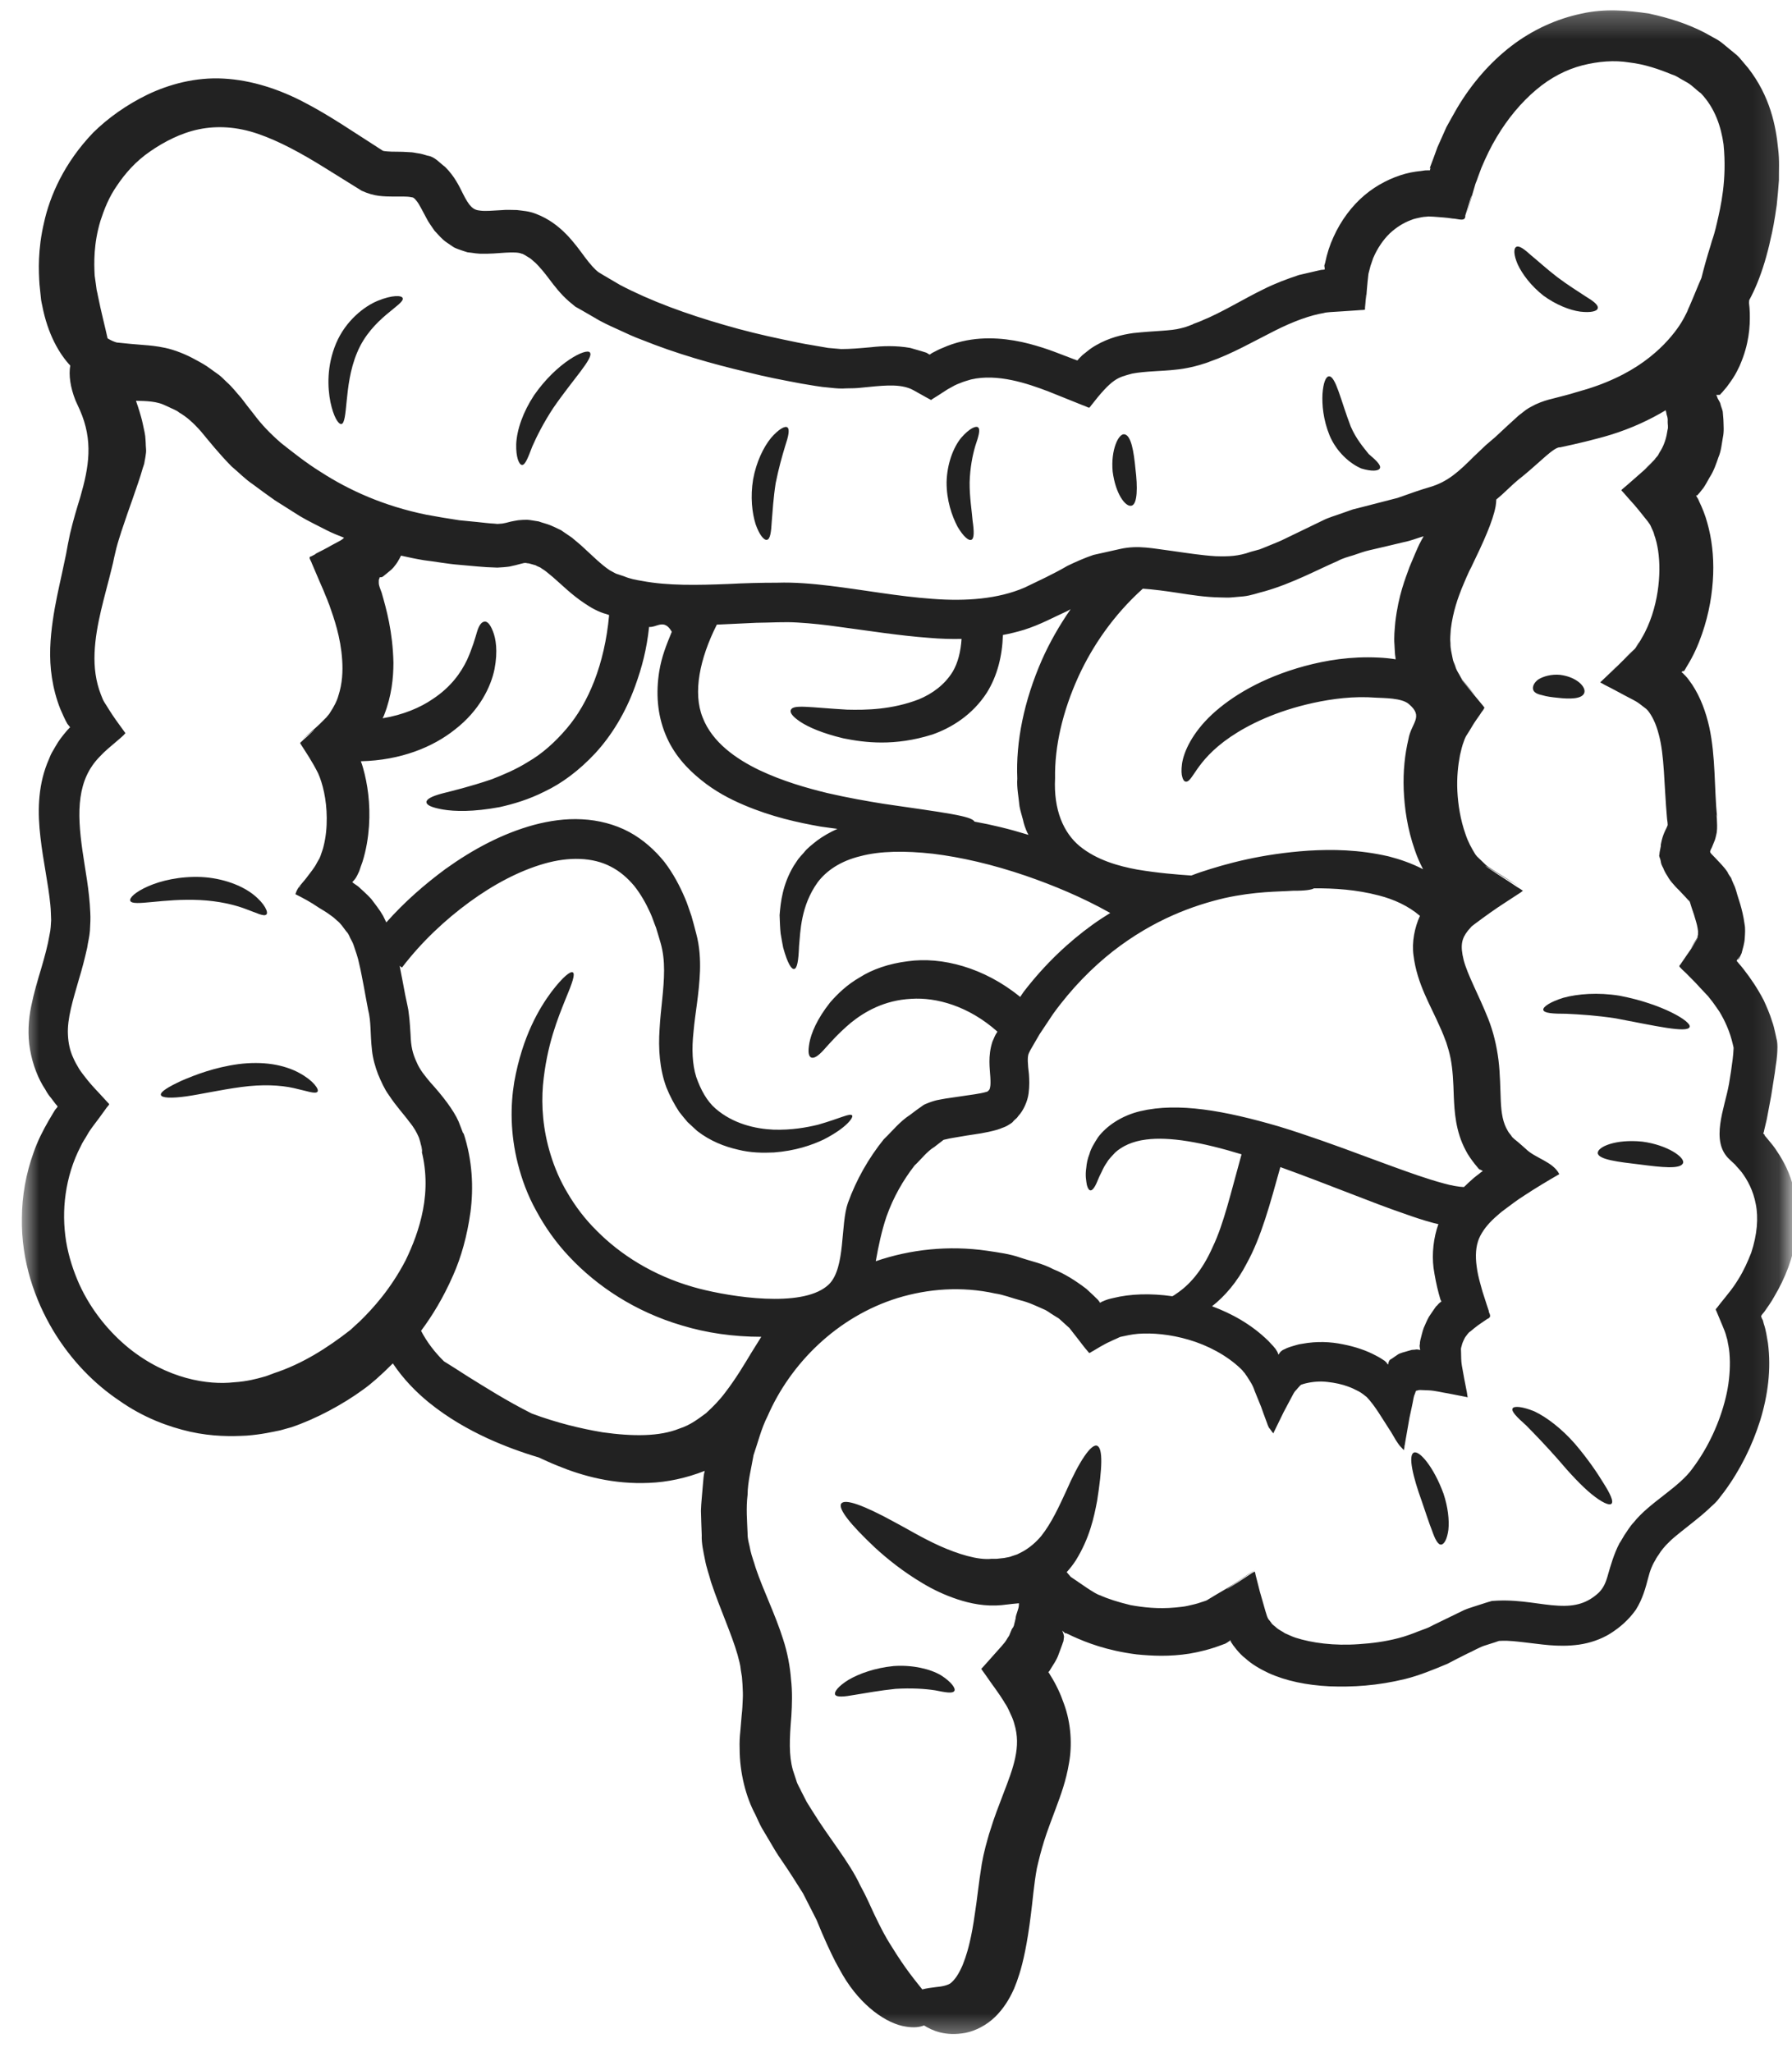 <?xml version="1.0" encoding="UTF-8"?> <svg xmlns="http://www.w3.org/2000/svg" width="69" height="79" viewBox="0 0 69 79" fill="none"><mask id="mask0_256_2455" style="mask-type:luminance" maskUnits="userSpaceOnUse" x="0" y="0" width="69" height="79"><path d="M0.812 0.284H68.874V78.559H0.812V0.284Z" fill="white"></path></mask><g mask="url(#mask0_256_2455)"><path d="M41.224 23.451C41.175 23.477 41.131 23.504 41.087 23.526C40.55 23.77 40.058 24.045 39.432 24.244C39.166 24.324 38.896 24.391 38.616 24.444C38.594 25.238 38.404 26.014 38 26.661C37.441 27.53 36.616 28.027 35.898 28.276C34.43 28.737 33.291 28.586 32.474 28.422C31.659 28.227 31.131 27.992 30.82 27.788C30.514 27.584 30.412 27.437 30.448 27.335C30.532 27.105 31.144 27.233 32.621 27.318C33.344 27.335 34.342 27.322 35.384 26.919C35.894 26.706 36.373 26.364 36.687 25.85C36.883 25.517 36.993 25.083 37.024 24.595C36.608 24.604 36.191 24.59 35.787 24.555C34.59 24.466 33.446 24.28 32.337 24.134C31.787 24.054 31.246 23.996 30.723 23.965C30.204 23.93 29.681 23.97 29.126 23.974C28.625 23.996 28.115 24.023 27.601 24.045C26.936 25.366 26.674 26.67 27.055 27.619C27.428 28.586 28.359 29.224 29.246 29.65C30.151 30.076 31.055 30.333 31.854 30.528C32.661 30.715 33.388 30.839 34.013 30.941C36.39 31.287 37.415 31.411 37.521 31.628C38.191 31.748 38.883 31.916 39.601 32.138C39.588 32.103 39.57 32.08 39.556 32.054C39.481 31.89 39.423 31.726 39.388 31.553C39.344 31.384 39.286 31.207 39.255 31.034C39.224 30.692 39.144 30.315 39.171 29.97C39.109 28.555 39.428 26.976 40.12 25.398C40.412 24.741 40.781 24.089 41.224 23.451ZM54.816 20.648L54.754 20.661C54.523 20.732 54.293 20.825 54.071 20.865C53.636 20.972 53.188 21.074 52.736 21.18C52.51 21.229 52.328 21.304 52.12 21.371C51.92 21.433 51.716 21.482 51.503 21.597C50.705 21.943 49.769 22.453 48.705 22.759C48.426 22.825 48.177 22.927 47.871 22.958L47.415 22.998C47.268 23.012 47.126 22.998 46.98 22.998C46.399 22.989 45.862 22.901 45.339 22.821C44.869 22.75 44.439 22.692 44.004 22.661C42.883 23.668 42.071 24.857 41.53 26.032C40.909 27.393 40.603 28.75 40.625 29.956C40.563 31.171 40.945 32.058 41.583 32.581C42.235 33.109 43.064 33.34 43.783 33.473C44.599 33.61 45.291 33.663 45.871 33.703C45.982 33.659 46.098 33.619 46.222 33.575C47.228 33.242 48.568 32.87 50.381 32.746C51.291 32.692 52.319 32.701 53.472 32.967C53.902 33.078 54.346 33.229 54.794 33.46C54.665 33.211 54.559 32.967 54.479 32.728C54.186 31.894 54.08 31.114 54.049 30.4C54.022 29.686 54.093 29.034 54.231 28.453C54.342 27.819 54.838 27.593 54.239 27.096C53.965 26.865 53.282 26.874 52.984 26.857C52.12 26.79 51.295 26.901 50.577 27.056C49.131 27.371 48.075 27.894 47.375 28.369C46.661 28.857 46.306 29.309 46.089 29.619C45.871 29.934 45.778 30.107 45.658 30.089C45.605 30.085 45.556 30.032 45.526 29.921C45.49 29.81 45.481 29.646 45.512 29.406C45.579 28.941 45.902 28.218 46.665 27.504C47.423 26.803 48.59 26.089 50.231 25.641C51.055 25.42 51.996 25.26 53.082 25.313C53.295 25.322 53.517 25.344 53.743 25.38C53.738 25.366 53.734 25.349 53.734 25.331C53.703 25.154 53.707 24.994 53.694 24.83C53.667 24.506 53.703 24.222 53.725 23.952C53.849 22.896 54.115 22.271 54.27 21.832C54.621 20.985 54.665 20.923 54.665 20.923C54.714 20.825 54.763 20.737 54.816 20.648ZM40.395 64.409L40.457 64.511C40.665 64.843 40.838 65.211 40.967 65.588C41.246 66.347 41.286 67.189 41.162 67.868C41.047 68.564 40.838 69.114 40.661 69.593C40.483 70.072 40.324 70.48 40.204 70.865C40.089 71.229 39.987 71.641 39.925 71.916C39.809 72.537 39.761 73.198 39.69 73.726C39.556 74.817 39.392 75.544 39.251 75.987C39.18 76.209 39.126 76.364 39.082 76.462C39.051 76.555 39.029 76.59 39.029 76.59C38.86 76.967 38.63 77.335 38.31 77.646C37.991 77.956 37.57 78.174 37.184 78.253C36.39 78.4 35.885 78.16 35.579 77.969C35.406 78.04 35.175 78.063 34.878 78.014C34.146 77.907 33.157 77.229 32.457 76.04C32.457 76.04 32.355 75.868 32.164 75.513C31.982 75.158 31.716 74.59 31.441 73.907C31.291 73.61 31.113 73.264 30.922 72.888C30.687 72.519 30.439 72.111 30.093 71.61C29.929 71.38 29.761 71.096 29.592 70.803C29.508 70.657 29.415 70.511 29.326 70.355C29.242 70.2 29.162 70.018 29.082 69.845C28.727 69.189 28.479 68.249 28.479 67.313C28.47 67.074 28.483 66.852 28.506 66.639C28.523 66.435 28.541 66.222 28.559 66.014C28.585 65.805 28.59 65.615 28.599 65.424C28.612 65.238 28.599 65.043 28.59 64.848L28.568 64.55L28.523 64.28C28.51 64.094 28.452 63.903 28.399 63.699C28.288 63.309 28.12 62.87 27.942 62.413C27.761 61.952 27.561 61.446 27.379 60.905C27.304 60.617 27.202 60.355 27.144 60.036C27.082 59.721 27.007 59.402 27.02 59.096C27.007 58.79 26.998 58.475 26.989 58.156C26.998 57.841 27.038 57.526 27.06 57.207C27.078 57.052 27.082 56.888 27.109 56.732C27.122 56.692 27.126 56.657 27.135 56.621C26.421 56.901 25.694 57.056 24.993 57.083C23.632 57.145 22.444 56.825 21.477 56.426C21.22 56.324 20.98 56.213 20.741 56.103C20.098 55.912 19.437 55.672 18.758 55.362C18.013 55.016 17.255 54.586 16.523 53.996C16.022 53.588 15.534 53.092 15.126 52.484C14.661 52.95 14.279 53.282 13.996 53.482C13.206 54.063 12.155 54.626 11.22 54.941C11.22 54.941 11.078 54.981 10.794 55.06C10.505 55.118 10.08 55.22 9.494 55.264C8.909 55.295 8.173 55.304 7.322 55.114C6.479 54.923 5.517 54.568 4.599 53.921C3.659 53.291 2.754 52.395 2.04 51.207C1.344 50.036 0.812 48.55 0.843 46.883C0.847 46.054 0.993 45.189 1.299 44.351C1.446 43.925 1.654 43.517 1.885 43.118C1.978 42.963 2.137 42.688 2.146 42.692C2.173 42.657 2.217 42.626 2.217 42.586L2.133 42.488L1.969 42.271C1.889 42.178 1.814 42.072 1.752 41.952C1.463 41.522 1.255 40.972 1.157 40.404C1.055 39.837 1.095 39.247 1.202 38.728C1.308 38.209 1.45 37.734 1.588 37.278C1.721 36.821 1.84 36.391 1.907 35.987C1.956 35.774 1.956 35.602 1.969 35.424C1.96 35.229 1.96 35.034 1.938 34.825C1.858 34.009 1.659 33.14 1.557 32.227C1.45 31.326 1.446 30.333 1.814 29.393L1.956 29.052C2.009 28.941 2.08 28.839 2.137 28.732C2.257 28.515 2.404 28.329 2.559 28.147L2.612 28.085L2.625 28.076L2.661 28.032L2.701 27.996C2.692 27.987 2.678 27.974 2.67 27.956C2.643 27.93 2.625 27.899 2.594 27.863C2.501 27.708 2.408 27.482 2.324 27.296C2.164 26.896 2.062 26.488 2 26.094C1.876 25.296 1.938 24.555 2.031 23.899C2.124 23.238 2.262 22.644 2.381 22.098C2.439 21.837 2.492 21.57 2.545 21.326C2.59 21.078 2.625 20.874 2.696 20.55C2.825 20.001 2.962 19.557 3.091 19.136C3.428 17.97 3.596 16.963 3.073 15.779C2.962 15.535 2.909 15.42 2.909 15.42C2.701 14.896 2.643 14.431 2.705 14.072C2.297 13.637 1.84 12.887 1.623 11.748C1.623 11.748 1.605 11.677 1.583 11.548C1.57 11.415 1.548 11.216 1.521 10.954C1.486 10.426 1.45 9.615 1.694 8.573C1.92 7.539 2.474 6.267 3.588 5.105C4.155 4.546 4.869 4.036 5.681 3.641C6.497 3.251 7.521 2.963 8.612 3.025C9.694 3.083 10.776 3.442 11.738 3.952C12.71 4.457 13.619 5.087 14.546 5.677L14.718 5.788C14.732 5.801 14.741 5.805 14.754 5.805C14.767 5.814 14.807 5.819 14.909 5.828C15.104 5.85 15.406 5.828 15.778 5.859C15.871 5.859 15.978 5.881 16.08 5.899C16.2 5.912 16.333 5.952 16.461 5.992C16.745 6.032 16.922 6.267 17.14 6.426C17.508 6.794 17.681 7.167 17.818 7.442C18.071 7.947 18.213 8.085 18.488 8.107C18.674 8.134 18.949 8.111 19.313 8.089C19.477 8.072 19.707 8.08 19.902 8.085C20.142 8.116 20.372 8.125 20.647 8.236C21.596 8.599 22.129 9.371 22.523 9.903C22.714 10.156 22.891 10.364 23.047 10.479C23.295 10.635 23.601 10.803 23.88 10.972C25.073 11.597 26.448 12.094 27.898 12.511C28.621 12.723 29.37 12.905 30.137 13.065C30.519 13.145 30.9 13.229 31.295 13.291L31.885 13.393L32.39 13.437C32.741 13.437 33.095 13.406 33.543 13.366C33.96 13.318 34.501 13.296 35.047 13.393L35.463 13.513L35.663 13.575L35.703 13.597L35.783 13.646C35.809 13.659 35.827 13.624 35.845 13.619L35.876 13.597C35.876 13.597 35.885 13.593 35.925 13.57C36.04 13.513 36.155 13.446 36.284 13.398C36.528 13.287 36.785 13.202 37.047 13.14C37.982 12.923 38.905 13.047 39.627 13.233C39.996 13.331 40.324 13.437 40.616 13.548C40.878 13.646 41.117 13.739 41.326 13.819C41.384 13.836 41.428 13.859 41.472 13.872C41.481 13.881 41.49 13.872 41.495 13.863C41.499 13.854 41.508 13.85 41.517 13.841C41.521 13.836 41.521 13.832 41.526 13.832C41.53 13.823 41.53 13.823 41.53 13.819L41.534 13.814C41.548 13.797 41.601 13.748 41.632 13.717C41.636 13.699 41.778 13.593 41.876 13.513C41.982 13.424 42.098 13.349 42.217 13.282C42.696 13.007 43.211 12.879 43.641 12.821C44.51 12.728 45.082 12.741 45.459 12.639C45.548 12.613 45.636 12.599 45.707 12.568C45.743 12.555 45.774 12.546 45.805 12.533C45.84 12.515 45.876 12.506 45.911 12.493L45.96 12.466C46.098 12.417 46.191 12.377 46.239 12.36C46.253 12.355 46.262 12.351 46.266 12.351C46.27 12.342 46.275 12.342 46.275 12.342C47.069 12.018 47.831 11.535 48.639 11.14C49.095 10.91 49.574 10.732 50.018 10.586C50.248 10.533 50.47 10.484 50.67 10.435L50.825 10.4C50.869 10.386 50.851 10.4 50.865 10.391L50.913 10.386C50.945 10.386 50.971 10.382 50.993 10.377C51.02 10.377 51.002 10.342 51.007 10.324C51.002 10.289 51.007 10.262 51.007 10.253C51.002 10.249 50.993 10.267 50.989 10.307V10.284L50.993 10.249V10.222L51.024 10.116C51.095 9.766 51.202 9.433 51.348 9.118C51.632 8.488 52.049 7.93 52.537 7.517C53.024 7.105 53.592 6.83 54.115 6.688C54.386 6.613 54.643 6.59 54.878 6.559C54.936 6.559 55.011 6.555 55.02 6.555C55.073 6.577 55.06 6.515 55.073 6.497C55.078 6.471 55.078 6.453 55.078 6.448C55.073 6.448 55.069 6.466 55.051 6.493C55.055 6.475 55.06 6.457 55.06 6.448C55.162 6.182 55.255 5.925 55.348 5.668C55.463 5.406 55.579 5.149 55.694 4.892C55.827 4.644 55.969 4.404 56.102 4.165C56.665 3.216 57.375 2.4 58.195 1.77C59.016 1.14 59.951 0.723 60.878 0.528C61.805 0.315 62.705 0.404 63.503 0.524C64.306 0.701 64.984 0.919 65.65 1.264C65.814 1.358 65.978 1.446 66.138 1.535C66.293 1.628 66.43 1.761 66.572 1.872C66.71 1.992 66.86 2.094 66.976 2.222C67.091 2.36 67.202 2.488 67.313 2.621C68.16 3.708 68.381 4.856 68.466 5.73C68.523 6.182 68.492 6.568 68.497 6.936C68.47 7.291 68.444 7.61 68.412 7.894C68.333 8.462 68.253 8.892 68.173 9.211C68.106 9.535 68.04 9.752 68.004 9.894C67.965 10.032 67.947 10.089 67.947 10.089C67.769 10.679 67.565 11.167 67.353 11.553C67.353 11.584 67.348 11.619 67.344 11.655C67.361 11.783 67.37 11.912 67.375 12.058C67.388 12.582 67.344 13.251 66.998 14.049C66.998 14.054 66.993 14.072 66.869 14.315C66.803 14.448 66.683 14.635 66.488 14.896C66.435 14.963 66.373 15.025 66.315 15.1C66.284 15.127 66.257 15.162 66.226 15.198C66.222 15.202 66.106 15.202 66.106 15.202C66.106 15.202 66.093 15.202 66.08 15.202C66.102 15.229 66.115 15.26 66.12 15.282C66.138 15.366 66.222 15.455 66.244 15.548C66.262 15.641 66.31 15.739 66.333 15.841C66.337 15.938 66.355 16.045 66.359 16.156C66.364 16.378 66.39 16.613 66.337 16.848C66.293 17.087 66.275 17.353 66.168 17.602C66.08 17.854 65.991 18.129 65.827 18.378C65.756 18.506 65.685 18.639 65.597 18.772L65.45 18.958C65.415 18.998 65.361 19.06 65.344 19.078H65.339C65.344 19.06 65.299 19.06 65.313 19.087C65.326 19.109 65.335 19.127 65.344 19.145L65.37 19.185C65.375 19.194 65.37 19.185 65.388 19.216L65.428 19.309C65.548 19.557 65.659 19.832 65.738 20.125C65.907 20.719 65.991 21.384 65.965 22.111C65.938 22.825 65.814 23.602 65.534 24.409C65.392 24.817 65.215 25.229 64.958 25.641L64.865 25.801C64.838 25.837 64.843 25.832 64.843 25.828C64.838 25.828 64.829 25.832 64.825 25.837C64.82 25.854 64.803 25.863 64.794 25.872C64.82 25.837 64.829 25.81 64.82 25.819C64.816 25.819 64.807 25.828 64.789 25.837C64.789 25.854 64.714 25.872 64.767 25.89C64.781 25.903 64.794 25.912 64.811 25.925L64.82 25.939L64.9 26.018C64.998 26.12 65.073 26.24 65.157 26.355C65.477 26.839 65.685 27.411 65.814 27.987C66.062 29.127 66.004 30.333 66.115 31.468C66.106 31.415 66.102 31.38 66.093 31.349C66.093 31.393 66.102 31.446 66.106 31.508C66.111 31.69 66.129 31.841 66.102 32.049C66.08 32.142 66.062 32.245 66.027 32.346C65.991 32.44 65.938 32.568 65.911 32.63L65.876 32.697C65.871 32.701 65.867 32.71 65.867 32.723C65.854 32.75 65.858 32.772 65.858 32.794C65.854 32.719 65.845 32.732 65.849 32.799C65.854 32.816 65.867 32.834 65.88 32.852L65.907 32.883C65.951 32.927 65.991 32.972 66.04 33.02C66.142 33.131 66.27 33.256 66.417 33.433C66.461 33.486 66.514 33.566 66.568 33.646C66.55 33.619 66.532 33.602 66.514 33.584C66.537 33.615 66.585 33.695 66.652 33.797C66.683 33.872 66.718 33.961 66.763 34.063C66.785 34.103 66.816 34.173 66.825 34.213C66.834 34.245 66.843 34.276 66.856 34.311C66.922 34.577 67.087 34.945 67.175 35.584C67.206 35.739 67.193 35.938 67.18 36.12C67.171 36.311 67.109 36.497 67.06 36.692C67.024 36.763 66.993 36.83 66.962 36.901L66.909 36.972C66.931 36.927 66.976 36.834 66.976 36.821C66.971 36.816 66.967 36.834 66.945 36.87C66.922 36.919 66.882 36.936 66.869 36.989C66.887 37.012 66.913 37.038 66.931 37.065C66.998 37.136 67.064 37.22 67.135 37.309C67.388 37.633 67.667 38.032 67.916 38.515C68.027 38.763 68.146 39.025 68.231 39.309C68.284 39.451 68.319 39.602 68.35 39.743L68.403 39.987C68.43 40.08 68.439 40.196 68.439 40.315C68.435 40.559 68.421 40.661 68.403 40.83C68.381 40.976 68.359 41.123 68.341 41.278C68.293 41.57 68.248 41.867 68.2 42.173C68.142 42.48 68.084 42.781 68.027 43.096L67.933 43.491C67.925 43.539 67.916 43.579 67.898 43.624C67.898 43.624 67.889 43.628 67.894 43.637C67.916 43.65 67.942 43.677 67.969 43.712C67.933 43.681 67.929 43.69 67.956 43.721C67.973 43.739 68 43.774 68.035 43.814C68.12 43.925 68.235 44.045 68.35 44.209C68.572 44.533 68.847 44.972 69.016 45.566C69.189 46.16 69.259 46.879 69.153 47.633C69.047 48.395 68.754 49.18 68.306 49.93C68.204 50.12 68.071 50.298 67.947 50.48C67.898 50.55 67.836 50.599 67.809 50.67L67.849 50.772L67.876 50.816L67.916 50.967C68 51.207 68.031 51.455 68.075 51.708C68.204 52.706 68.071 53.721 67.774 54.684C67.468 55.65 67.011 56.581 66.39 57.424L66.129 57.761C65.996 57.912 65.902 57.978 65.8 58.08C65.605 58.262 65.406 58.426 65.215 58.577C64.838 58.883 64.51 59.123 64.297 59.331C64.071 59.544 63.947 59.717 63.876 59.832C63.862 59.854 63.845 59.881 63.831 59.899C63.823 59.903 63.818 59.916 63.814 59.921C63.8 59.947 63.787 59.961 63.778 59.983C63.769 59.983 63.769 59.987 63.769 59.987C63.765 59.992 63.765 59.996 63.765 60.005C63.627 60.227 63.534 60.449 63.455 60.768C63.366 61.109 63.251 61.548 62.989 61.965C62.705 62.364 62.373 62.648 62.009 62.879C61.645 63.109 61.206 63.251 60.803 63.309C59.978 63.424 59.282 63.282 58.678 63.22C58.377 63.185 58.098 63.154 57.849 63.162L57.716 63.167C57.672 63.18 57.641 63.194 57.574 63.216C57.45 63.256 57.33 63.295 57.215 63.331C56.976 63.398 56.727 63.557 56.492 63.659C56.231 63.788 55.973 63.921 55.73 64.049C55.188 64.275 54.647 64.497 54.115 64.63C53.047 64.892 52.08 64.95 51.184 64.914C50.306 64.87 49.508 64.706 48.838 64.4C48.501 64.24 48.2 64.063 47.956 63.841C47.827 63.743 47.721 63.628 47.623 63.513C47.579 63.455 47.534 63.398 47.49 63.344L47.463 63.309L47.459 63.295C47.392 63.216 47.384 63.162 47.37 63.14C47.366 63.131 47.357 63.131 47.352 63.145C47.348 63.149 47.352 63.149 47.352 63.18C47.326 63.162 47.277 63.22 47.246 63.233L47.184 63.269L47.153 63.282C47.14 63.287 47.153 63.282 47.126 63.291L47.042 63.322C46.612 63.486 46.2 63.588 45.809 63.655C45.029 63.779 44.35 63.743 43.769 63.686C42.612 63.539 41.831 63.229 41.304 62.989C41.047 62.87 41.064 62.87 41.038 62.87C41.02 62.865 41.029 62.879 41.033 62.888C40.945 62.816 40.913 62.781 40.9 62.768C40.993 62.989 40.953 62.989 40.967 62.989C40.967 62.998 40.976 62.998 40.967 63.02L40.953 63.131L40.945 63.185C40.94 63.194 40.945 63.194 40.931 63.216L40.9 63.309L40.767 63.668C40.687 63.912 40.528 64.116 40.404 64.329C40.381 64.355 40.386 64.342 40.373 64.364C40.359 64.373 40.377 64.382 40.381 64.391L40.395 64.404V64.409ZM46.554 13.93C46.55 13.93 46.545 13.938 46.528 13.943C46.528 13.943 46.523 13.943 46.519 13.943C46.519 13.943 46.519 13.943 46.51 13.947C46.501 13.947 46.492 13.956 46.47 13.961L46.448 13.97C46.066 14.098 45.672 14.191 45.264 14.231C44.727 14.293 44.111 14.284 43.592 14.382C43.033 14.537 42.838 14.546 41.991 15.637C41.991 15.637 41.991 15.637 41.987 15.65C41.978 15.655 41.973 15.659 41.965 15.668C41.96 15.672 41.956 15.677 41.947 15.69V15.695C41.925 15.695 41.894 15.686 41.858 15.668C41.805 15.641 41.734 15.615 41.65 15.584C41.379 15.473 40.931 15.296 40.368 15.069C39.556 14.759 38.404 14.369 37.388 14.608C37.246 14.652 37.1 14.688 36.962 14.75C36.891 14.777 36.82 14.803 36.754 14.839C36.674 14.887 36.661 14.887 36.483 14.989L36.106 15.233L35.92 15.349C35.889 15.358 35.862 15.42 35.827 15.384L35.734 15.335L35.162 15.016C35.14 15.003 35.095 14.981 35.073 14.972L35.029 14.954C34.55 14.768 33.934 14.848 33.171 14.923C32.989 14.945 32.789 14.95 32.59 14.95C32.39 14.967 32.186 14.95 31.982 14.927L31.672 14.896L31.401 14.857L30.865 14.768C30.155 14.635 29.45 14.502 28.763 14.324C27.375 13.996 26.031 13.61 24.741 13.091C24.412 12.972 24.093 12.821 23.778 12.675C23.463 12.533 23.149 12.391 22.843 12.2L22.39 11.938C22.31 11.894 22.239 11.854 22.155 11.806L21.902 11.597C21.579 11.313 21.348 11.007 21.157 10.755C20.962 10.493 20.794 10.293 20.616 10.116C20.523 10.045 20.444 9.952 20.346 9.903C20.257 9.854 20.142 9.766 20.084 9.766C19.973 9.712 19.743 9.712 19.468 9.726C19.197 9.743 18.847 9.779 18.474 9.766C18.372 9.761 18.262 9.748 18.155 9.73L18 9.712L17.823 9.655C17.707 9.615 17.583 9.575 17.477 9.522L17.202 9.335C17.011 9.207 16.878 9.034 16.732 8.883C16.621 8.719 16.488 8.542 16.421 8.4C16.248 8.085 16.151 7.872 16.044 7.739C15.987 7.664 15.964 7.646 15.934 7.624C15.902 7.597 15.871 7.597 15.818 7.588C15.676 7.557 15.415 7.566 15.113 7.566C14.971 7.566 14.789 7.562 14.594 7.539C14.395 7.517 14.151 7.446 13.929 7.344C13.441 7.043 12.958 6.741 12.488 6.448C11.596 5.894 10.749 5.433 9.938 5.154C9.126 4.874 8.359 4.834 7.663 4.976C6.967 5.118 6.31 5.46 5.769 5.837C5.228 6.209 4.82 6.675 4.514 7.131C4.191 7.588 4.009 8.067 3.867 8.502C3.601 9.384 3.619 10.125 3.645 10.608C3.681 10.848 3.703 11.034 3.721 11.158C3.752 11.282 3.761 11.344 3.761 11.344C3.902 12.049 4.049 12.59 4.142 13.025C4.271 13.105 4.408 13.162 4.497 13.185C4.643 13.198 4.82 13.216 5.029 13.238C5.029 13.238 5.202 13.251 5.552 13.282C5.743 13.296 6.018 13.318 6.368 13.393C6.723 13.468 7.171 13.646 7.517 13.841C7.707 13.943 7.902 14.045 8.115 14.205C8.213 14.28 8.319 14.351 8.43 14.431C8.537 14.515 8.63 14.613 8.732 14.71C8.949 14.901 9.104 15.114 9.295 15.326C9.446 15.526 9.601 15.73 9.769 15.938C10.075 16.351 10.408 16.692 10.82 17.052C11.282 17.415 11.774 17.81 12.337 18.16C13.446 18.879 14.789 19.482 16.417 19.814C16.825 19.89 17.246 19.961 17.685 20.027C17.911 20.049 18.137 20.072 18.368 20.094C18.581 20.116 18.86 20.151 19.015 20.156L19.157 20.169L19.264 20.16C19.344 20.16 19.397 20.142 19.49 20.125L19.663 20.08C19.761 20.058 19.849 20.045 19.951 20.027C20.067 20.014 20.177 20.009 20.293 20.009C20.395 20.014 20.488 20.032 20.594 20.049L20.741 20.072L20.856 20.111L21.087 20.182C21.233 20.227 21.437 20.333 21.601 20.409C21.747 20.506 21.885 20.604 22.022 20.697L22.364 20.985C22.78 21.362 23.14 21.73 23.477 21.952L23.712 22.08L24.035 22.187C24.239 22.276 24.483 22.324 24.727 22.364C25.712 22.55 26.847 22.528 28.049 22.48C28.661 22.448 29.282 22.431 29.929 22.431C30.603 22.409 31.295 22.471 31.951 22.55C33.273 22.71 34.577 22.958 35.894 23.052C37.202 23.154 38.435 23.056 39.446 22.621C39.996 22.355 40.537 22.111 41.1 21.783C41.401 21.637 41.769 21.473 42.102 21.362C42.448 21.287 42.794 21.207 43.135 21.131C43.84 20.976 44.399 21.118 45.149 21.211C45.747 21.296 46.293 21.38 46.803 21.411C47.313 21.428 47.69 21.411 48.16 21.242L48.501 21.149C48.616 21.109 48.727 21.056 48.843 21.012C49.073 20.914 49.286 20.839 49.526 20.715C50 20.484 50.474 20.258 50.931 20.036C51.166 19.916 51.446 19.841 51.698 19.748L52.089 19.61L52.457 19.517C52.922 19.398 53.375 19.282 53.814 19.167C54.009 19.096 54.2 19.029 54.395 18.963L54.537 18.914L54.807 18.825L55.069 18.746C55.752 18.542 56.177 18.147 56.758 17.566C56.913 17.42 57.064 17.278 57.211 17.136L57.455 16.927L57.579 16.821C57.583 16.817 57.61 16.799 57.614 16.785C57.619 16.781 57.632 16.772 57.636 16.768C57.907 16.515 58.177 16.262 58.474 15.996L58.754 15.779C58.843 15.712 59.002 15.633 59.122 15.57C59.366 15.455 59.619 15.384 59.769 15.349C60.12 15.256 60.395 15.194 60.687 15.1C61.286 14.936 61.738 14.772 62.177 14.568C63.038 14.174 63.65 13.686 64.071 13.256C64.492 12.821 64.732 12.453 64.865 12.191C64.931 12.067 64.984 11.965 65.002 11.899C65.033 11.836 65.047 11.801 65.047 11.801C65.242 11.358 65.375 11.003 65.512 10.701C65.601 10.347 65.712 9.934 65.858 9.473C65.858 9.473 65.88 9.402 65.92 9.26C65.973 9.118 66.04 8.892 66.111 8.577C66.253 7.961 66.501 6.927 66.364 5.557C66.27 4.892 66.044 4.169 65.49 3.588C65.322 3.473 65.184 3.313 64.993 3.193C64.896 3.14 64.794 3.083 64.696 3.025C64.599 2.963 64.492 2.901 64.359 2.861C63.862 2.657 63.317 2.471 62.732 2.404C62.16 2.311 61.548 2.36 60.931 2.515C60.324 2.67 59.703 2.985 59.14 3.464C58.581 3.938 58.062 4.55 57.627 5.282C57.406 5.646 57.219 6.04 57.042 6.457L56.918 6.79L56.86 6.954C56.838 7.012 56.816 7.047 56.781 7.18C56.67 7.539 56.572 7.912 56.457 8.276C56.656 7.584 56.701 7.393 56.63 7.606C56.599 7.726 56.523 7.961 56.421 8.293C56.435 8.559 56.146 8.417 55.934 8.413C55.69 8.373 55.459 8.364 55.202 8.342C55.14 8.338 55.073 8.338 55.007 8.333L54.918 8.342C54.851 8.346 54.789 8.351 54.727 8.364C54.599 8.395 54.461 8.413 54.328 8.471C54.053 8.573 53.774 8.741 53.512 8.985C53.259 9.229 53.033 9.562 52.874 9.934L52.772 10.231L52.692 10.537C52.643 10.936 52.608 11.389 52.585 11.823C52.608 11.269 52.608 11.211 52.581 11.522C52.577 11.601 52.572 11.717 52.559 11.845C52.554 11.872 52.577 11.93 52.532 11.925C52.497 11.934 52.457 11.934 52.417 11.934C52.346 11.938 52.262 11.943 52.173 11.952C51.996 11.965 51.796 11.978 51.574 11.992C51.375 12.005 51.047 12.018 50.976 12.049C50.461 12.134 49.818 12.36 49.073 12.737C48.253 13.149 47.428 13.628 46.554 13.93ZM42.324 50.107C42.333 50.129 42.355 50.165 42.395 50.129C42.417 50.111 42.435 50.103 42.479 50.089C42.51 50.072 42.55 50.058 42.585 50.045C42.678 50.009 42.776 49.987 42.874 49.965C43.521 49.806 44.306 49.779 45.14 49.899C45.193 49.872 45.237 49.845 45.286 49.806C45.765 49.491 46.279 48.95 46.701 47.987C47.117 47.118 47.388 45.934 47.805 44.435C46.279 43.969 45.029 43.748 44.129 43.867C43.592 43.934 43.211 44.125 42.945 44.36C42.829 44.493 42.701 44.604 42.625 44.741C42.532 44.87 42.47 44.994 42.417 45.114C42.293 45.34 42.239 45.535 42.169 45.65C42.102 45.77 42.04 45.828 41.987 45.823C41.934 45.819 41.885 45.752 41.849 45.615C41.827 45.477 41.778 45.256 41.827 44.95C41.84 44.794 41.871 44.617 41.951 44.417C42.004 44.213 42.133 44.009 42.279 43.779C42.612 43.335 43.197 42.941 43.916 42.772C45.37 42.431 47.144 42.75 49.242 43.362C50.288 43.681 51.428 44.089 52.661 44.55C53.277 44.777 53.92 45.016 54.59 45.247C54.922 45.358 55.259 45.468 55.596 45.557C55.876 45.637 56.182 45.69 56.368 45.695C56.497 45.566 56.63 45.451 56.749 45.344C56.829 45.282 56.9 45.22 56.976 45.167C56.993 45.145 57.024 45.131 57.042 45.114C57.06 45.1 57.109 45.083 57.082 45.074C57.064 45.056 57.047 45.047 57.033 45.043C57.002 45.02 56.98 45.007 56.976 45.007C56.984 45.02 57.011 45.043 57.047 45.074C57.011 45.047 56.976 45.025 56.94 44.994C57.002 45.065 56.608 44.63 56.439 44.289C56.04 43.548 56.004 42.772 55.978 42.218C55.96 41.637 55.938 41.176 55.854 40.741C55.809 40.519 55.752 40.329 55.69 40.134C55.614 39.934 55.539 39.734 55.441 39.526C55.087 38.706 54.563 37.881 54.426 36.777C54.355 36.267 54.47 35.703 54.674 35.256C54.231 34.874 53.667 34.617 53.091 34.471C52.231 34.245 51.375 34.191 50.594 34.196C50.505 34.253 50.248 34.293 49.792 34.289C49.224 34.329 48.346 34.307 47.144 34.573C45.96 34.852 44.43 35.389 42.843 36.626C42.062 37.242 41.268 38.036 40.55 39.029C40.381 39.282 40.204 39.548 40.027 39.814C39.951 39.947 39.867 40.085 39.787 40.227L39.667 40.435C39.654 40.471 39.619 40.528 39.619 40.533C39.619 40.546 39.61 40.559 39.605 40.568C39.556 40.701 39.57 40.95 39.619 41.349C39.632 41.553 39.645 41.797 39.605 42.094C39.57 42.377 39.41 42.75 39.211 42.958C39.149 43.06 39.091 43.078 39.029 43.149C38.98 43.224 38.9 43.26 38.825 43.309C38.758 43.353 38.656 43.398 38.581 43.42C38.51 43.455 38.461 43.464 38.404 43.486C38.173 43.553 37.969 43.593 37.774 43.628C37.415 43.681 37.047 43.739 36.67 43.806C36.59 43.819 36.505 43.837 36.439 43.854C36.386 43.863 36.342 43.876 36.328 43.881C36.213 43.969 36.098 44.058 35.978 44.151C35.685 44.329 35.477 44.621 35.215 44.865C34.781 45.424 34.399 46.08 34.133 46.834C33.951 47.371 33.827 47.952 33.721 48.55C35.047 48.094 36.532 47.934 38.004 48.147C38.439 48.213 38.878 48.267 39.291 48.413C39.712 48.555 40.138 48.635 40.563 48.861C41.002 49.034 41.428 49.309 41.831 49.615L42.111 49.876C42.164 49.925 42.239 50.001 42.275 50.036C42.301 50.067 42.328 50.111 42.359 50.138C42.342 50.125 42.333 50.111 42.324 50.107ZM56.279 26.147C56.279 26.147 56.279 26.156 56.284 26.16C56.288 26.174 56.293 26.187 56.342 26.244C56.421 26.342 56.519 26.462 56.647 26.617C56.772 26.772 56.922 26.95 57.095 27.158L57.157 27.238C57.153 27.269 57.122 27.3 57.109 27.331C57.064 27.389 57.02 27.451 56.976 27.522C56.887 27.65 56.789 27.783 56.701 27.93C56.621 28.067 56.537 28.205 56.444 28.346C56.412 28.404 56.386 28.475 56.359 28.555C56.301 28.697 56.262 28.874 56.217 29.065C56.142 29.455 56.089 29.921 56.115 30.453C56.142 30.976 56.231 31.557 56.43 32.116C56.523 32.4 56.661 32.653 56.807 32.888L56.869 32.967L57.073 33.162C57.149 33.233 57.206 33.3 57.295 33.362L57.592 33.557C57.885 33.734 58.177 33.925 58.474 34.116C57.871 33.748 57.49 33.513 57.308 33.393C57.215 33.344 57.188 33.322 57.188 33.322C57.197 33.34 57.277 33.398 57.428 33.495C57.57 33.588 57.769 33.726 58.031 33.89C58.142 33.965 58.275 34.049 58.417 34.147C58.488 34.187 58.563 34.236 58.639 34.289C58.59 34.329 58.528 34.377 58.444 34.426C58.133 34.635 57.769 34.856 57.384 35.131C57.188 35.269 56.984 35.42 56.776 35.575L56.701 35.633C56.683 35.646 56.674 35.65 56.665 35.659L56.621 35.712L56.519 35.828C56.288 36.125 56.213 36.377 56.359 36.963C56.514 37.548 56.927 38.276 57.304 39.22C57.397 39.46 57.481 39.712 57.548 39.992C57.614 40.258 57.663 40.528 57.698 40.803C57.765 41.349 57.765 41.903 57.787 42.382C57.809 42.865 57.871 43.224 58.053 43.526C58.093 43.61 58.169 43.677 58.217 43.757C58.226 43.77 58.226 43.779 58.244 43.788L58.315 43.854L58.457 43.969L58.741 44.218C59.109 44.59 59.792 44.71 60.04 45.198C59.579 45.464 59.113 45.743 58.67 46.036C58.421 46.191 58.177 46.382 57.942 46.555C57.805 46.653 57.676 46.768 57.548 46.883C57.286 47.123 57.069 47.393 56.945 47.686C56.829 47.974 56.798 48.329 56.86 48.763C56.887 48.981 56.94 49.211 57.007 49.446L57.082 49.717L57.188 50.045C57.224 50.165 57.268 50.289 57.308 50.413C57.308 50.413 57.308 50.417 57.313 50.426C57.313 50.426 57.313 50.431 57.317 50.44C57.322 50.453 57.326 50.462 57.326 50.48C57.326 50.48 57.326 50.48 57.326 50.484C57.326 50.55 57.472 50.692 57.268 50.772C57.131 50.87 56.94 50.985 56.763 51.131C56.723 51.162 56.674 51.202 56.63 51.242L56.563 51.291L56.537 51.322C56.497 51.358 56.479 51.402 56.439 51.446C56.404 51.486 56.386 51.539 56.355 51.597C56.333 51.655 56.301 51.708 56.288 51.779L56.262 51.872C56.262 51.89 56.253 51.903 56.253 51.921L56.257 52.049C56.266 52.222 56.253 52.36 56.288 52.568C56.35 52.919 56.412 53.256 56.479 53.584C56.479 53.584 56.479 53.588 56.483 53.597C56.483 53.602 56.483 53.602 56.483 53.606C56.483 53.615 56.483 53.624 56.488 53.637C56.488 53.65 56.492 53.655 56.492 53.659C56.492 53.663 56.492 53.668 56.492 53.672C56.492 53.69 56.497 53.712 56.501 53.739C56.501 53.748 56.514 53.766 56.514 53.779C56.514 53.783 56.51 53.792 56.492 53.783C56.435 53.774 56.368 53.757 56.293 53.743C56.146 53.717 55.96 53.677 55.747 53.637C55.539 53.606 55.251 53.531 55.024 53.522C54.922 53.517 54.803 53.513 54.687 53.508C54.599 53.508 54.603 53.526 54.559 53.531C54.51 53.517 54.501 53.606 54.479 53.659L54.461 53.699L54.452 53.721L54.43 53.81C54.408 53.938 54.381 54.063 54.355 54.187L54.27 54.581L54.191 55.034L54.111 55.491L54.08 55.686C54.089 55.615 54.089 55.61 54.08 55.646C54.08 55.663 54.075 55.681 54.075 55.717C54.071 55.743 54.066 55.774 54.053 55.823C54.022 55.797 53.987 55.743 53.938 55.699C53.911 55.672 53.885 55.641 53.862 55.61C53.827 55.566 53.787 55.495 53.743 55.433C53.658 55.291 53.588 55.158 53.463 54.972C53.215 54.595 52.949 54.12 52.625 53.779C52.412 53.61 52.368 53.584 52.257 53.531C52.155 53.477 52.044 53.424 51.92 53.38C51.676 53.287 51.401 53.229 51.117 53.198C50.829 53.162 50.537 53.189 50.279 53.251C50.217 53.269 50.155 53.282 50.102 53.304C50.084 53.322 50.08 53.313 50.058 53.34L49.973 53.433C49.916 53.513 49.862 53.535 49.8 53.655L49.428 54.355L49.051 55.127C49.051 55.127 49.051 55.127 49.047 55.136C49.047 55.136 49.047 55.136 49.047 55.14C49.042 55.149 49.033 55.162 49.024 55.18C49.02 55.167 49.011 55.154 49.011 55.154C48.998 55.14 48.989 55.127 48.976 55.114C48.958 55.078 48.918 55.038 48.883 54.985C48.847 54.963 48.794 54.808 48.741 54.657C48.683 54.502 48.621 54.338 48.559 54.156C48.479 53.961 48.395 53.757 48.31 53.544C48.235 53.304 48.115 53.149 48.009 52.976C47.982 52.941 47.938 52.879 47.929 52.861L47.876 52.803C47.849 52.759 47.809 52.723 47.774 52.688C47.233 52.169 46.492 51.783 45.778 51.575C45.06 51.362 44.368 51.304 43.827 51.344C43.552 51.366 43.33 51.424 43.135 51.464C43.078 51.486 43.069 51.495 42.989 51.531C42.905 51.566 42.829 51.602 42.749 51.641C42.603 51.703 42.479 51.779 42.364 51.841C42.253 51.907 42.16 51.965 42.089 52.005C42.013 52.036 41.956 52.107 41.929 52.072C41.738 51.859 41.561 51.606 41.379 51.38L41.237 51.198L41.171 51.114L41.149 51.096L41.104 51.056L40.772 50.755L40.577 50.635C40.439 50.555 40.328 50.453 40.177 50.395C39.885 50.267 39.605 50.129 39.268 50.049C38.949 49.965 38.634 49.837 38.315 49.792C37.029 49.508 35.734 49.61 34.568 49.965C32.217 50.692 30.43 52.506 29.561 54.502C29.313 54.985 29.189 55.513 29.015 56.014C28.927 56.533 28.789 57.038 28.785 57.544C28.723 58.054 28.767 58.542 28.785 59.016C28.78 59.269 28.86 59.468 28.896 59.69C28.945 59.903 29.033 60.134 29.095 60.351C29.397 61.247 29.845 62.125 30.155 63.109C30.315 63.593 30.421 64.151 30.457 64.639C30.514 65.127 30.497 65.624 30.47 66.067C30.395 66.963 30.372 67.566 30.528 68.134C30.576 68.275 30.621 68.413 30.665 68.55C30.701 68.688 30.798 68.83 30.856 68.963C30.927 69.096 30.993 69.233 31.06 69.362C31.144 69.495 31.22 69.624 31.304 69.752C31.92 70.754 32.701 71.672 33.122 72.577C33.366 73.016 33.521 73.393 33.654 73.672C33.792 73.956 33.907 74.196 34.004 74.373C34.204 74.741 34.319 74.91 34.319 74.91C34.865 75.801 35.242 76.24 35.512 76.582C35.663 76.542 35.836 76.515 36.035 76.493C36.27 76.475 36.528 76.417 36.625 76.324C36.678 76.28 36.714 76.24 36.785 76.151C36.851 76.067 36.945 75.916 37.042 75.699C37.042 75.699 37.073 75.641 37.166 75.375C37.259 75.1 37.41 74.599 37.543 73.624C37.623 73.131 37.676 72.537 37.805 71.739C37.84 71.535 37.894 71.291 37.951 71.074C38.013 70.87 38.058 70.657 38.138 70.431C38.275 69.974 38.457 69.513 38.634 69.047C38.816 68.573 38.998 68.107 39.091 67.663C39.184 67.216 39.193 66.812 39.055 66.355C39.024 66.24 38.98 66.125 38.922 66.005C38.869 65.885 38.816 65.761 38.741 65.637L38.683 65.548L38.656 65.499L38.639 65.473L38.599 65.411C38.488 65.233 38.395 65.114 38.293 64.963C38.186 64.821 38.084 64.67 37.982 64.524L37.823 64.302L37.787 64.245C37.787 64.231 37.809 64.213 37.823 64.2L37.911 64.103C38.031 63.965 38.16 63.828 38.279 63.69C38.404 63.544 38.505 63.446 38.683 63.229C38.754 63.136 38.758 63.114 38.798 63.052C38.834 63.003 38.869 62.954 38.887 62.888L38.962 62.71L38.989 62.67L39.007 62.648L39.038 62.581L39.104 62.311C39.113 62.129 39.233 61.952 39.233 61.766C39.233 61.743 39.233 61.73 39.233 61.717L38.967 61.743L38.772 61.766L38.687 61.774L38.67 61.779H38.639L38.581 61.788C37.947 61.85 37.366 61.73 36.869 61.566C36.373 61.402 35.929 61.189 35.543 60.958C34.772 60.502 34.164 60.009 33.69 59.575C32.758 58.697 32.266 58.089 32.39 57.885C32.523 57.672 33.282 57.961 34.373 58.555C34.922 58.843 35.499 59.202 36.191 59.513C36.874 59.819 37.663 60.067 38.186 60.005C38.186 60.009 38.386 60.005 38.386 60.005L38.665 59.974C38.789 59.952 38.913 59.93 38.962 59.903L39.162 59.837L39.375 59.73C39.645 59.579 39.885 59.375 40.093 59.127C40.501 58.612 40.789 57.965 41.047 57.411C41.543 56.271 42.018 55.557 42.248 55.655C42.47 55.757 42.444 56.506 42.244 57.774C42.124 58.409 41.956 59.207 41.423 60.067C41.326 60.218 41.206 60.373 41.073 60.519C41.126 60.581 41.175 60.639 41.228 60.701C41.552 60.914 42.164 61.366 42.359 61.411C42.661 61.548 43.051 61.672 43.53 61.788C44.013 61.876 44.594 61.943 45.251 61.881C45.406 61.863 45.579 61.854 45.743 61.814C45.916 61.774 46.084 61.739 46.253 61.677L46.377 61.637L46.439 61.615C46.452 61.615 46.528 61.566 46.572 61.539C46.758 61.424 46.958 61.309 47.153 61.194C47.552 60.967 47.951 60.661 48.342 60.426C47.109 61.251 46.918 61.389 47.69 60.896C47.783 60.834 47.894 60.763 48.018 60.679C48.08 60.639 48.146 60.595 48.213 60.55C48.248 60.528 48.275 60.519 48.31 60.497C48.328 60.519 48.337 60.581 48.346 60.626C48.395 60.816 48.448 61.029 48.505 61.251C48.572 61.491 48.647 61.739 48.723 62.014C48.741 62.08 48.763 62.142 48.785 62.213C48.785 62.218 48.82 62.302 48.834 62.32C48.838 62.329 48.847 62.342 48.847 62.342L48.869 62.364C48.891 62.395 48.918 62.431 48.945 62.462C48.984 62.542 49.087 62.595 49.162 62.67C49.242 62.741 49.366 62.794 49.472 62.87C49.601 62.923 49.734 62.994 49.885 63.043C50.505 63.242 51.357 63.362 52.328 63.291C52.816 63.26 53.335 63.194 53.845 63.06C54.102 62.994 54.359 62.901 54.612 62.799C54.745 62.746 54.878 62.706 55.016 62.644C55.153 62.573 55.291 62.506 55.428 62.44C55.743 62.284 56.058 62.134 56.386 61.974C56.554 61.903 56.763 61.845 56.958 61.779L57.264 61.681L57.446 61.628L57.676 61.615C58.585 61.579 59.33 61.779 59.996 61.81C60.665 61.85 61.131 61.708 61.565 61.304C61.734 61.127 61.827 60.954 61.929 60.568C62.018 60.267 62.138 59.828 62.359 59.402C62.359 59.402 62.373 59.384 62.399 59.344C62.426 59.295 62.479 59.211 62.545 59.096C62.639 58.967 62.745 58.772 62.905 58.604C63.508 57.841 64.661 57.256 65.175 56.519C65.787 55.703 66.222 54.737 66.448 53.801C66.563 53.335 66.612 52.861 66.608 52.422C66.603 52.2 66.59 51.983 66.55 51.788C66.523 51.681 66.519 51.575 66.483 51.486L66.444 51.344C66.444 51.335 66.368 51.131 66.333 51.056C66.248 50.852 66.164 50.648 66.08 50.449C66.031 50.395 66.106 50.36 66.133 50.315L66.231 50.187L66.435 49.934C66.776 49.513 66.803 49.446 66.927 49.256C67.144 48.91 67.299 48.559 67.432 48.218C67.659 47.526 67.712 46.879 67.605 46.351C67.508 45.828 67.286 45.424 67.064 45.127C67.007 45.052 66.945 44.989 66.891 44.927C66.86 44.896 66.834 44.865 66.816 44.839L66.687 44.719C66.687 44.719 66.599 44.639 66.599 44.635C65.827 43.934 66.417 42.644 66.576 41.712C66.63 41.393 66.678 41.083 66.714 40.785C66.732 40.644 66.745 40.493 66.749 40.382C66.754 40.307 66.754 40.351 66.718 40.187C66.608 39.712 66.421 39.3 66.204 38.941C66.084 38.772 65.973 38.599 65.854 38.457C65.787 38.369 65.756 38.329 65.654 38.227C65.525 38.089 65.397 37.956 65.282 37.828C65.157 37.703 65.038 37.584 64.927 37.468C64.869 37.411 64.811 37.358 64.758 37.309C64.71 37.247 64.612 37.202 64.696 37.136C64.86 36.896 65.002 36.688 65.126 36.511C65.215 36.364 65.286 36.24 65.344 36.151C65.379 36.094 65.379 36.08 65.375 36.076C65.375 36.063 65.375 36.058 65.379 36.054C65.375 36.063 65.37 36.08 65.361 36.107C65.304 36.196 65.224 36.32 65.126 36.48C65.113 36.493 65.1 36.515 65.087 36.537L65.246 36.267C65.286 36.196 65.379 36.063 65.361 36.063C65.366 36.018 65.392 35.969 65.379 35.916C65.392 35.876 65.375 35.806 65.366 35.734C65.344 35.584 65.282 35.398 65.224 35.202C65.162 35.025 65.109 34.861 65.069 34.728C65.069 34.715 65.047 34.684 65.02 34.657C65.024 34.666 65.024 34.675 65.033 34.679C64.967 34.608 64.825 34.449 64.661 34.28L64.572 34.191C64.528 34.147 64.479 34.094 64.439 34.045C64.346 33.943 64.266 33.841 64.208 33.73C64.138 33.624 64.08 33.522 64.044 33.42C64.018 33.371 63.991 33.322 63.973 33.273C63.96 33.229 63.947 33.18 63.942 33.131C63.929 33.06 63.894 33.003 63.885 32.936C63.889 32.91 63.902 32.874 63.898 32.848C63.907 32.759 63.934 32.67 63.947 32.581C63.947 32.533 63.951 32.48 63.965 32.435C63.991 32.302 64.031 32.173 64.084 32.049C64.115 31.983 64.138 31.925 64.168 31.872L64.204 31.788C64.213 31.77 64.213 31.765 64.213 31.748C64.213 31.717 64.208 31.686 64.208 31.663C64.195 31.584 64.191 31.535 64.186 31.486C64.071 30.178 64.089 29.069 63.871 28.276C63.765 27.854 63.61 27.553 63.45 27.353L63.384 27.287C63.299 27.22 63.219 27.158 63.135 27.096C62.967 26.967 62.745 26.874 62.563 26.772C62.377 26.67 62.2 26.577 62.031 26.488C61.947 26.444 61.867 26.404 61.787 26.364L61.672 26.298C61.654 26.289 61.632 26.28 61.614 26.267L61.658 26.227C61.894 26.005 62.106 25.801 62.288 25.628C62.479 25.437 62.639 25.282 62.776 25.145C62.843 25.083 62.9 25.025 62.953 24.972C62.993 24.914 63.033 24.861 63.06 24.825C63.073 24.803 63.087 24.785 63.095 24.772C63.131 24.728 63.149 24.706 63.149 24.697C63.149 24.697 63.131 24.719 63.095 24.772C63.06 24.821 63.007 24.887 62.922 24.976C62.958 24.941 62.989 24.901 63.024 24.852L63.122 24.715C63.149 24.679 63.149 24.679 63.162 24.657L63.219 24.555C63.384 24.28 63.508 23.983 63.61 23.681C63.809 23.074 63.889 22.466 63.894 21.934C63.898 21.406 63.823 20.936 63.698 20.595C63.676 20.497 63.641 20.426 63.605 20.351L63.556 20.24L63.53 20.191L63.446 20.072C63.206 19.77 62.989 19.491 62.732 19.216C62.67 19.145 62.612 19.078 62.554 19.012L62.47 18.919L62.43 18.874C62.435 18.857 62.457 18.848 62.466 18.83C62.59 18.728 62.705 18.626 62.807 18.537C63.016 18.355 63.202 18.191 63.352 18.058C63.495 17.916 63.61 17.805 63.694 17.717C63.734 17.677 63.743 17.668 63.747 17.655C63.747 17.655 63.743 17.655 63.73 17.668C63.725 17.677 63.712 17.686 63.707 17.703C63.698 17.708 63.698 17.708 63.694 17.717C63.658 17.752 63.614 17.792 63.561 17.841C63.49 17.916 63.401 18.001 63.291 18.094C63.401 17.996 63.508 17.885 63.623 17.774L63.694 17.708L63.712 17.677L63.756 17.628L63.836 17.535C63.876 17.46 63.911 17.393 63.956 17.326C64.115 17.052 64.173 16.781 64.208 16.55C64.244 16.435 64.208 16.329 64.213 16.231C64.222 16.125 64.204 16.041 64.173 15.961C64.168 15.921 64.16 15.885 64.151 15.845C64.142 15.828 64.142 15.819 64.138 15.792C63.53 16.156 62.825 16.488 62.018 16.737C61.69 16.839 61.375 16.914 61.051 16.998C60.736 17.074 60.412 17.149 60.075 17.22C59.845 17.194 59.317 17.77 58.661 18.307C58.39 18.511 58.133 18.759 57.831 19.043C57.765 19.096 57.694 19.167 57.614 19.229C57.61 19.313 57.605 19.398 57.588 19.491C57.481 20.067 57.131 20.843 56.634 21.867C56.634 21.867 56.572 21.952 56.279 22.661C56.146 23.003 55.947 23.526 55.862 24.222C55.854 24.395 55.827 24.581 55.849 24.768C55.845 24.963 55.894 25.145 55.934 25.349C55.947 25.455 56.004 25.544 56.035 25.646C56.062 25.752 56.12 25.854 56.182 25.956L56.27 26.116C56.301 26.151 56.284 26.147 56.342 26.213L56.51 26.413C56.603 26.528 56.705 26.648 56.798 26.772C56.603 26.542 56.457 26.364 56.35 26.24C56.301 26.182 56.293 26.169 56.288 26.156C56.284 26.151 56.284 26.147 56.279 26.147ZM55.481 50.054C55.481 50.058 55.486 50.072 55.486 50.089C55.486 50.067 55.468 50.045 55.463 50.023L55.397 49.792C55.313 49.477 55.246 49.14 55.197 48.803C55.131 48.267 55.193 47.659 55.384 47.123C55.326 47.109 55.255 47.092 55.193 47.078C54.794 46.972 54.43 46.848 54.08 46.723C53.379 46.484 52.727 46.227 52.115 45.992C51.087 45.593 50.16 45.238 49.299 44.927C48.905 46.338 48.563 47.628 48.004 48.635C47.641 49.344 47.162 49.899 46.67 50.284C47.419 50.564 48.177 50.972 48.838 51.619C49.184 51.978 49.117 51.947 49.171 52.018C49.206 52.058 49.211 52.151 49.237 52.142C49.251 52.111 49.259 52.089 49.273 52.08C49.299 52.036 49.33 52.014 49.379 51.978L49.401 51.965L49.477 51.93C49.552 51.89 49.623 51.867 49.698 51.841C49.845 51.801 49.996 51.743 50.133 51.73C50.705 51.624 51.228 51.65 51.707 51.748C52.177 51.841 52.616 51.983 53.002 52.196C53.091 52.236 53.206 52.315 53.264 52.351C53.277 52.364 53.299 52.373 53.313 52.382C53.339 52.413 53.366 52.426 53.388 52.453C53.455 52.573 53.459 52.506 53.463 52.457C53.472 52.417 53.49 52.377 53.512 52.351L53.526 52.342L53.61 52.289L53.796 52.16C53.911 52.072 54.102 52.045 54.244 51.996L54.359 51.965L54.399 51.961L54.47 51.956L54.537 51.947H54.563C54.594 51.947 54.625 51.956 54.652 51.961C54.665 51.965 54.678 51.969 54.683 51.961C54.687 51.961 54.687 51.956 54.683 51.943C54.683 51.947 54.683 51.956 54.683 51.961C54.674 51.903 54.661 51.859 54.661 51.797L54.674 51.717V51.677C54.674 51.663 54.678 51.65 54.687 51.597C54.732 51.433 54.763 51.273 54.82 51.118C54.887 50.967 54.945 50.821 55.024 50.684C55.109 50.559 55.193 50.431 55.273 50.32C55.291 50.289 55.317 50.271 55.344 50.245L55.384 50.196L55.419 50.165C55.441 50.138 55.455 50.134 55.463 50.129C55.495 50.111 55.508 50.098 55.49 50.076C55.49 50.072 55.486 50.058 55.481 50.054ZM11.583 34.08C11.565 34.103 11.543 34.129 11.512 34.169C11.521 34.165 11.525 34.156 11.539 34.151C11.561 34.116 11.574 34.098 11.583 34.08ZM17.84 43.646C17.836 43.61 17.845 43.615 17.845 43.61C18.2 44.684 18.235 45.743 18.115 46.661C17.987 47.579 17.756 48.4 17.45 49.087C17.069 49.961 16.639 50.657 16.213 51.229C16.435 51.659 16.741 52.058 17.095 52.404C17.366 52.573 17.663 52.759 18.004 52.981C18.67 53.393 19.486 53.916 20.474 54.413C21.424 54.768 22.355 54.994 23.202 55.136C24.368 55.3 25.401 55.304 26.169 54.989C26.576 54.861 26.883 54.621 27.18 54.404C27.459 54.151 27.712 53.89 27.92 53.61C28.346 53.056 28.661 52.519 28.931 52.072C29.069 51.85 29.197 51.646 29.313 51.46C28.231 51.46 27.197 51.309 26.262 51.025C24.448 50.493 22.985 49.508 21.933 48.391C21.401 47.832 20.98 47.224 20.652 46.617C20.315 46.014 20.093 45.398 19.942 44.808C19.641 43.628 19.654 42.546 19.8 41.655C20.12 39.867 20.776 38.799 21.228 38.187C21.694 37.575 21.973 37.375 22.058 37.433C22.151 37.495 22.049 37.814 21.765 38.488C21.499 39.158 21.047 40.218 20.905 41.788C20.843 42.568 20.9 43.477 21.202 44.453C21.352 44.941 21.561 45.442 21.858 45.934C22.151 46.431 22.519 46.927 22.98 47.38C23.889 48.298 25.144 49.1 26.696 49.544C27.765 49.854 30.421 50.333 31.623 49.655C31.738 49.593 31.84 49.513 31.925 49.433C32.563 48.785 32.355 47.145 32.647 46.311C32.971 45.411 33.446 44.581 34.027 43.859C34.364 43.535 34.647 43.171 35.033 42.923L35.299 42.723L35.437 42.626C35.499 42.586 35.543 42.537 35.632 42.502C35.827 42.417 35.969 42.377 36.075 42.351C36.195 42.324 36.302 42.311 36.408 42.289C36.785 42.231 37.157 42.178 37.526 42.125C37.694 42.098 37.849 42.072 37.965 42.036C37.987 42.027 38.027 42.023 38.035 42.009C38.106 41.938 38.106 41.938 38.124 41.85C38.142 41.774 38.142 41.637 38.133 41.473C38.115 41.14 38.031 40.653 38.213 40.098L38.306 39.885C38.337 39.814 38.355 39.797 38.386 39.748L38.404 39.712C37.299 38.728 36.058 38.386 35.091 38.449C34.027 38.502 33.268 38.963 32.758 39.375C32.253 39.801 31.929 40.182 31.712 40.422C31.494 40.661 31.339 40.75 31.237 40.71C31.135 40.666 31.1 40.502 31.166 40.142C31.233 39.788 31.441 39.247 31.965 38.586C32.244 38.267 32.603 37.912 33.104 37.624C33.592 37.313 34.231 37.092 34.958 37.003C36.253 36.821 37.889 37.238 39.282 38.377C39.322 38.315 39.37 38.245 39.41 38.187C40.244 37.1 41.162 36.249 42.071 35.593C42.301 35.428 42.528 35.282 42.749 35.145C41.663 34.533 40.537 34.072 39.495 33.712C38.208 33.273 37.007 32.998 35.925 32.865C34.856 32.746 33.889 32.755 33.131 32.958C32.359 33.145 31.823 33.517 31.486 33.961C30.829 34.874 30.82 35.859 30.767 36.417C30.745 37.003 30.692 37.278 30.581 37.3C30.474 37.322 30.324 37.087 30.155 36.475C30.124 36.32 30.093 36.142 30.058 35.938C30.035 35.726 30.027 35.495 30.018 35.229C30.058 34.71 30.137 34.041 30.559 33.335C30.616 33.247 30.674 33.162 30.732 33.074C30.798 32.989 30.869 32.914 30.945 32.83C31.082 32.648 31.264 32.519 31.446 32.369C31.685 32.191 31.956 32.036 32.244 31.907C32.031 31.876 31.818 31.854 31.596 31.819C30.723 31.663 29.73 31.451 28.643 30.989C28.102 30.759 27.539 30.466 26.998 30.027C26.457 29.593 25.929 29.029 25.619 28.258C25.308 27.495 25.251 26.67 25.384 25.841C25.477 25.278 25.65 24.848 25.867 24.32C25.57 23.797 25.286 24.165 24.993 24.134C24.9 24.994 24.723 25.677 24.457 26.409C24.084 27.446 23.539 28.324 22.918 28.998C22.293 29.668 21.623 30.16 20.985 30.462C20.35 30.785 19.752 30.954 19.242 31.069C18.213 31.26 17.503 31.238 17.055 31.162C16.603 31.083 16.421 30.989 16.421 30.874C16.421 30.768 16.603 30.657 17.02 30.546C17.432 30.44 18.08 30.289 18.94 29.996C19.366 29.828 19.849 29.633 20.35 29.318C20.856 29.025 21.357 28.59 21.823 28.041C22.652 27.069 23.282 25.579 23.454 23.677C23.415 23.663 23.379 23.65 23.344 23.637C23.082 23.575 22.741 23.389 22.506 23.224C22 22.887 21.636 22.515 21.286 22.213L21.038 22.009C20.958 21.943 20.883 21.907 20.811 21.85C20.741 21.814 20.683 21.801 20.625 21.761L20.359 21.686C20.306 21.69 20.231 21.659 20.208 21.672C20.177 21.668 20.133 21.686 20.035 21.708L19.849 21.757L19.614 21.81C19.463 21.832 19.299 21.841 19.149 21.85L18.727 21.832L18.377 21.805C18.146 21.783 17.916 21.761 17.685 21.743C17.233 21.708 16.767 21.619 16.324 21.566C16.022 21.517 15.734 21.455 15.441 21.389C15.41 21.46 15.366 21.53 15.322 21.606C15.317 21.606 15.317 21.641 15.153 21.841C15.069 21.943 14.936 22.032 14.754 22.187C14.714 22.222 14.67 22.222 14.625 22.222C14.607 22.222 14.612 22.298 14.59 22.298C14.585 22.298 14.585 22.386 14.585 22.395C14.585 22.409 14.585 22.417 14.585 22.435C14.585 22.55 14.647 22.675 14.696 22.817C14.878 23.451 15.122 24.315 15.149 25.508C15.149 26.098 15.078 26.79 14.794 27.517C14.78 27.562 14.754 27.606 14.732 27.65C15.517 27.522 16.186 27.238 16.661 26.91C17.384 26.435 17.756 25.872 17.978 25.415C18.191 24.945 18.293 24.573 18.368 24.32C18.444 24.072 18.537 23.943 18.652 23.93C18.758 23.912 18.869 24.018 18.98 24.302C19.091 24.581 19.175 25.056 19.042 25.752C18.905 26.435 18.461 27.353 17.521 28.08C16.674 28.759 15.428 29.269 13.894 29.304C13.925 29.389 13.956 29.468 13.978 29.557C14.151 30.165 14.266 30.927 14.208 31.801C14.177 32.24 14.106 32.701 13.956 33.18C13.911 33.3 13.871 33.415 13.832 33.535C13.809 33.588 13.761 33.681 13.756 33.695L13.725 33.752C13.69 33.819 13.645 33.872 13.588 33.934C13.588 33.934 13.583 33.934 13.579 33.938C13.556 33.952 13.57 33.965 13.592 33.983C13.627 34.014 13.734 34.076 13.809 34.138C13.96 34.28 14.133 34.426 14.297 34.608C14.444 34.808 14.616 35.016 14.749 35.251C14.794 35.335 14.829 35.42 14.874 35.508C15.583 34.71 16.355 34.041 17.153 33.451C18.213 32.692 19.339 32.089 20.55 31.757C21.149 31.597 21.774 31.504 22.412 31.539C23.038 31.57 23.672 31.73 24.226 32.027C24.776 32.324 25.224 32.737 25.583 33.18C25.925 33.628 26.173 34.103 26.372 34.568C26.474 34.799 26.541 35.034 26.625 35.264C26.687 35.491 26.754 35.717 26.807 35.938C26.94 36.426 26.967 36.936 26.953 37.375C26.918 38.276 26.763 39.025 26.705 39.703C26.63 40.386 26.656 40.967 26.807 41.455C26.985 41.965 27.224 42.391 27.552 42.675C28.231 43.264 29.091 43.455 29.778 43.486C30.479 43.508 31.06 43.402 31.499 43.295C32.368 43.047 32.736 42.834 32.812 42.941C32.865 43.007 32.621 43.402 31.712 43.867C31.251 44.085 30.621 44.302 29.796 44.364C29.379 44.382 28.909 44.382 28.404 44.253C27.902 44.138 27.352 43.93 26.843 43.535C26.723 43.42 26.599 43.313 26.474 43.194C26.364 43.069 26.262 42.936 26.151 42.799C25.96 42.506 25.796 42.2 25.659 41.859C25.397 41.158 25.344 40.36 25.397 39.61C25.437 38.848 25.57 38.089 25.57 37.353C25.57 36.989 25.534 36.644 25.437 36.302C25.379 36.107 25.322 35.907 25.259 35.708C25.184 35.526 25.122 35.322 25.038 35.14C24.869 34.768 24.67 34.417 24.421 34.103C24.164 33.797 23.867 33.539 23.521 33.362C22.829 32.998 21.911 32.972 20.953 33.247C19.996 33.522 19.011 34.041 18.071 34.728C17.144 35.406 16.231 36.258 15.477 37.247L15.388 37.18C15.468 37.57 15.534 37.947 15.601 38.293L15.681 38.67C15.712 38.799 15.734 38.936 15.747 39.074C15.783 39.353 15.792 39.61 15.809 39.837C15.823 40.284 15.889 40.559 16.04 40.883C16.16 41.176 16.364 41.42 16.572 41.668C17.029 42.169 17.472 42.741 17.659 43.176C17.747 43.398 17.805 43.557 17.84 43.646ZM12.177 21.309C12.16 21.318 12.146 21.326 12.124 21.331C12.355 21.211 12.568 21.109 12.754 20.998C12.887 20.927 13.007 20.865 13.117 20.803C13.197 20.755 13.197 20.746 13.233 20.715C13.237 20.706 13.242 20.706 13.251 20.701C13.024 20.613 12.803 20.524 12.599 20.422C12.235 20.231 11.871 20.063 11.539 19.863C11.211 19.655 10.891 19.455 10.585 19.26C10.288 19.052 10.004 18.843 9.725 18.635C9.45 18.453 9.18 18.174 8.918 17.956C8.435 17.468 8.049 16.981 7.743 16.613C7.437 16.267 7.184 16.045 6.9 15.881C6.789 15.783 6.608 15.73 6.479 15.659C6.408 15.633 6.333 15.588 6.279 15.57C6.226 15.548 6.173 15.53 6.124 15.517C5.938 15.464 5.729 15.446 5.539 15.437C5.423 15.433 5.326 15.428 5.237 15.428C5.255 15.495 5.282 15.562 5.308 15.641C5.348 15.765 5.392 15.903 5.432 16.049C5.481 16.213 5.521 16.431 5.565 16.63L5.592 16.79L5.601 16.905C5.61 16.985 5.61 17.069 5.614 17.154L5.623 17.278L5.627 17.371L5.623 17.389V17.42L5.614 17.486L5.596 17.61C5.579 17.686 5.565 17.792 5.552 17.854L5.503 18.001C5.388 18.409 5.255 18.768 5.113 19.185C4.971 19.579 4.825 20.005 4.674 20.457C4.608 20.666 4.528 20.914 4.483 21.091C4.461 21.176 4.426 21.326 4.395 21.464C4.368 21.606 4.337 21.739 4.302 21.872C4.044 22.945 3.685 24.032 3.641 25.14C3.619 25.686 3.685 26.227 3.885 26.737L3.96 26.923C3.973 26.954 3.991 26.985 4.009 27.016L4.035 27.06L4.093 27.149C4.239 27.389 4.399 27.633 4.572 27.867L4.829 28.222C4.749 28.329 4.616 28.422 4.506 28.524C4.279 28.719 4.053 28.896 3.831 29.136C3.415 29.566 3.188 30.072 3.1 30.692C3.011 31.309 3.069 32.005 3.175 32.746C3.277 33.477 3.441 34.258 3.477 35.136C3.49 35.349 3.477 35.584 3.463 35.823C3.446 36.058 3.388 36.262 3.357 36.484C3.264 36.896 3.157 37.313 3.038 37.699C2.812 38.488 2.581 39.211 2.616 39.837C2.63 40.151 2.692 40.449 2.825 40.732C2.887 40.874 2.967 41.016 3.051 41.154C3.095 41.22 3.14 41.287 3.193 41.353L3.366 41.575C3.579 41.841 3.792 42.045 4.004 42.284L4.164 42.457L4.2 42.497C4.213 42.515 4.186 42.533 4.182 42.546L4.106 42.639L3.836 43.012L3.557 43.384C3.517 43.433 3.446 43.548 3.419 43.584L3.357 43.69C3.277 43.837 3.175 43.969 3.109 44.125C2.803 44.71 2.616 45.34 2.528 45.961C2.439 46.577 2.452 47.198 2.545 47.783C2.643 48.373 2.825 48.927 3.055 49.442C3.526 50.471 4.222 51.291 4.953 51.89C6.443 53.092 8.018 53.322 9.007 53.211C9.512 53.18 9.894 53.074 10.146 53.003C10.279 52.972 10.373 52.923 10.444 52.901C10.505 52.883 10.537 52.865 10.537 52.865C11.627 52.511 12.599 51.894 13.495 51.194C13.605 51.096 13.725 50.976 13.858 50.861C14.368 50.36 15.033 49.633 15.614 48.524C15.885 47.965 16.146 47.313 16.288 46.568C16.43 45.823 16.435 44.989 16.186 44.134L16.169 44.058C16.195 44.16 16.217 44.236 16.231 44.284C16.244 44.324 16.253 44.342 16.253 44.351C16.266 44.355 16.257 44.302 16.239 44.196L16.231 44.156L16.226 44.129L16.2 44.041C16.195 44.014 16.186 43.987 16.182 43.961C16.16 43.903 16.151 43.832 16.115 43.757C16.049 43.606 15.951 43.411 15.747 43.167C15.57 42.919 15.268 42.604 14.967 42.147C14.807 41.93 14.678 41.641 14.559 41.358C14.457 41.092 14.359 40.768 14.324 40.44C14.248 39.757 14.297 39.353 14.173 38.865C14.12 38.577 14.062 38.28 14.009 37.978C13.951 37.695 13.902 37.393 13.836 37.127C13.783 36.856 13.698 36.63 13.623 36.404C13.588 36.289 13.534 36.205 13.486 36.111C13.441 36.009 13.401 35.916 13.33 35.85C13.215 35.699 13.117 35.544 12.976 35.437L12.883 35.353C12.847 35.322 12.843 35.313 12.723 35.229C12.532 35.087 12.408 35.025 12.262 34.932C11.982 34.737 11.676 34.573 11.375 34.422C11.454 34.147 11.619 34.032 11.8 33.792C11.947 33.593 12.115 33.398 12.204 33.211L12.288 33.065C12.319 33.012 12.315 33.016 12.324 32.985C12.346 32.95 12.355 32.896 12.373 32.852C12.403 32.763 12.435 32.684 12.457 32.586C12.55 32.222 12.585 31.837 12.581 31.482C12.576 30.763 12.421 30.151 12.248 29.765C12.022 29.313 11.765 28.936 11.583 28.652L11.556 28.604C11.565 28.586 11.579 28.573 11.596 28.559C11.623 28.533 11.65 28.515 11.676 28.484C11.729 28.44 11.774 28.395 11.823 28.355C11.907 28.276 11.973 28.213 12.022 28.169C12.195 28.014 12.084 28.094 11.641 28.471C11.863 28.262 12.102 28.072 12.315 27.867L12.505 27.677C12.546 27.637 12.559 27.624 12.568 27.615L12.599 27.575C12.639 27.526 12.687 27.477 12.714 27.424C12.851 27.211 12.971 26.998 13.033 26.768C13.18 26.315 13.206 25.841 13.175 25.402C13.117 24.519 12.86 23.801 12.683 23.296L12.647 23.207C12.63 23.158 12.612 23.122 12.599 23.078C12.55 22.958 12.497 22.843 12.457 22.732C12.359 22.515 12.279 22.32 12.204 22.147C12.129 21.97 12.066 21.819 12.009 21.69C11.969 21.566 11.845 21.437 11.987 21.415C12.089 21.362 12.155 21.331 12.177 21.309Z" fill="#222222"></path></g><path d="M66.741 33.961C66.767 34.023 66.798 34.085 66.829 34.165C66.798 34.103 66.767 34.027 66.741 33.961Z" fill="#222222"></path><path d="M66.634 33.748C66.656 33.783 66.674 33.819 66.687 33.854C66.656 33.792 66.63 33.748 66.608 33.703C66.612 33.717 66.625 33.73 66.634 33.748Z" fill="#222222"></path><path d="M64.767 36.994C64.874 36.839 64.98 36.688 65.087 36.537C65.007 36.657 64.896 36.812 64.767 36.994Z" fill="#222222"></path><path d="M62.355 38.329C64.004 38.643 65.131 39.322 65.06 39.53C64.984 39.783 63.698 39.482 62.213 39.202C61.463 39.087 60.794 39.047 60.31 39.025C59.792 39.025 59.446 39.003 59.423 38.874C59.406 38.759 59.685 38.568 60.2 38.408C60.749 38.258 61.526 38.196 62.355 38.329Z" fill="#222222"></path><path d="M65.051 34.714C65.051 34.71 65.042 34.701 65.033 34.683C65.047 34.697 65.051 34.706 65.051 34.714Z" fill="#222222"></path><path d="M63.237 43.947C64.217 44.076 64.896 44.564 64.803 44.777C64.701 45.016 63.982 44.936 63.131 44.825C62.337 44.732 61.526 44.639 61.521 44.382C61.517 44.151 62.2 43.841 63.237 43.947Z" fill="#222222"></path><path d="M63.778 59.983C63.769 59.992 63.765 59.996 63.765 60.005C63.765 59.996 63.765 59.992 63.769 59.987C63.769 59.987 63.769 59.983 63.778 59.983Z" fill="#222222"></path><path d="M62.922 24.985C62.896 25.007 62.869 25.038 62.843 25.065C62.741 25.167 62.616 25.287 62.47 25.42C62.497 25.393 62.528 25.366 62.554 25.34C62.674 25.216 62.807 25.1 62.922 24.985Z" fill="#222222"></path><path d="M62.319 25.571C62.213 25.668 62.102 25.779 61.978 25.894C62.093 25.779 62.204 25.677 62.319 25.571Z" fill="#222222"></path><path d="M61.752 57.109C62.004 57.508 62.138 57.797 62.049 57.885C61.965 57.97 61.672 57.832 61.282 57.517C60.896 57.202 60.435 56.706 59.973 56.16C59.503 55.628 59.073 55.185 58.763 54.87C58.408 54.555 58.177 54.324 58.244 54.214C58.302 54.116 58.616 54.142 59.078 54.329C59.565 54.559 60.142 55.007 60.643 55.579C61.135 56.156 61.503 56.697 61.752 57.109Z" fill="#222222"></path><path d="M61.055 11.411C61.348 11.588 61.548 11.739 61.521 11.863C61.503 11.983 61.251 12.045 60.843 11.996C60.452 11.943 59.92 11.739 59.428 11.38C58.949 11.003 58.612 10.55 58.439 10.178C58.284 9.819 58.275 9.575 58.377 9.508C58.483 9.437 58.687 9.584 58.958 9.832C59.219 10.045 59.561 10.36 59.965 10.67C60.373 10.976 60.763 11.22 61.055 11.411Z" fill="#222222"></path><path d="M60.071 25.978C60.736 26.063 61.091 26.466 60.998 26.683C60.905 26.914 60.43 26.914 59.978 26.861C59.747 26.839 59.552 26.812 59.406 26.768C59.219 26.728 59.069 26.67 59.033 26.55C59.002 26.435 59.055 26.293 59.224 26.16C59.428 26.032 59.738 25.947 60.071 25.978Z" fill="#222222"></path><path d="M57.326 50.48C57.33 50.493 57.33 50.497 57.339 50.506C57.339 50.502 57.33 50.493 57.326 50.484C57.326 50.48 57.326 50.48 57.326 50.48Z" fill="#222222"></path><path d="M55.579 57.491C55.752 58.005 55.809 58.515 55.769 58.892C55.721 59.242 55.614 59.446 55.49 59.459C55.366 59.468 55.255 59.251 55.144 58.932C55.029 58.648 54.9 58.236 54.741 57.779C54.412 56.87 54.204 56.018 54.443 55.916C54.656 55.828 55.206 56.475 55.579 57.491Z" fill="#222222"></path><path d="M54.08 55.686L54.058 55.85C54.066 55.792 54.071 55.743 54.075 55.717C54.075 55.703 54.075 55.69 54.08 55.686Z" fill="#222222"></path><path d="M52.701 17.477C52.993 17.726 53.188 17.912 53.131 18.027C53.082 18.134 52.816 18.156 52.421 18.036C51.978 17.85 51.463 17.397 51.197 16.768C50.944 16.147 50.9 15.57 50.922 15.158C50.953 14.75 51.042 14.502 51.166 14.488C51.428 14.457 51.632 15.442 52.009 16.417C52.217 16.901 52.501 17.224 52.701 17.477Z" fill="#222222"></path><path d="M49.273 52.08C49.264 52.08 49.264 52.085 49.259 52.089C49.264 52.08 49.264 52.08 49.273 52.08Z" fill="#222222"></path><path d="M46.554 13.929C46.545 13.938 46.541 13.943 46.528 13.943C46.545 13.938 46.55 13.929 46.554 13.929Z" fill="#222222"></path><path d="M46.51 13.947C46.501 13.956 46.492 13.961 46.483 13.965C46.47 13.965 46.466 13.965 46.452 13.969C46.474 13.965 46.492 13.961 46.51 13.947Z" fill="#222222"></path><path d="M46.235 12.355C46.239 12.355 46.244 12.355 46.253 12.351C46.244 12.355 46.244 12.36 46.239 12.36C46.226 12.364 46.204 12.373 46.186 12.373C46.204 12.364 46.222 12.36 46.235 12.355Z" fill="#222222"></path><path d="M46.12 12.4C46.058 12.426 45.996 12.453 45.929 12.475C46.004 12.448 46.066 12.422 46.12 12.4Z" fill="#222222"></path><path d="M43.721 18.058C43.805 18.732 43.805 19.424 43.561 19.468C43.33 19.517 42.953 19.007 42.843 18.156C42.763 17.318 43.073 16.67 43.299 16.719C43.552 16.763 43.654 17.358 43.721 18.058Z" fill="#222222"></path><path d="M41.987 15.65C41.982 15.65 41.973 15.659 41.965 15.668C41.973 15.659 41.978 15.655 41.987 15.65Z" fill="#222222"></path><path d="M41.947 15.69C41.956 15.677 41.96 15.672 41.965 15.668C41.96 15.677 41.956 15.69 41.947 15.69Z" fill="#222222"></path><path d="M41.521 13.828L41.517 13.841C41.508 13.85 41.499 13.854 41.494 13.863C41.508 13.85 41.517 13.836 41.521 13.828Z" fill="#222222"></path><path d="M37.663 16.453C37.756 16.537 37.676 16.808 37.556 17.158C37.446 17.526 37.352 18.005 37.335 18.568C37.33 19.136 37.419 19.659 37.45 20.049C37.508 20.453 37.517 20.741 37.397 20.781C37.291 20.825 37.082 20.639 36.865 20.267C36.656 19.863 36.443 19.269 36.448 18.555C36.466 17.85 36.709 17.22 37.007 16.856C37.313 16.502 37.574 16.377 37.663 16.453Z" fill="#222222"></path><path d="M36.231 64.489C36.643 64.75 36.812 65.007 36.745 65.096C36.67 65.202 36.39 65.145 36.009 65.069C35.614 65.007 35.087 64.976 34.483 65.012C33.88 65.074 33.322 65.176 32.918 65.242C32.497 65.318 32.204 65.344 32.155 65.229C32.115 65.118 32.293 64.897 32.678 64.661C33.091 64.422 33.694 64.205 34.412 64.134C35.131 64.085 35.809 64.24 36.231 64.489Z" fill="#222222"></path><path d="M30.319 16.453C30.417 16.533 30.355 16.803 30.235 17.163C30.12 17.539 29.978 18.041 29.867 18.599C29.778 19.171 29.747 19.695 29.716 20.072C29.694 20.475 29.659 20.759 29.53 20.781C29.415 20.803 29.242 20.595 29.095 20.182C28.958 19.743 28.887 19.127 28.998 18.453C29.122 17.774 29.401 17.211 29.685 16.861C29.978 16.52 30.231 16.382 30.319 16.453Z" fill="#222222"></path><path d="M22.714 13.57C22.874 13.774 22.058 14.604 21.299 15.712C20.931 16.271 20.661 16.808 20.497 17.184C20.333 17.61 20.222 17.916 20.093 17.898C19.982 17.881 19.863 17.597 19.876 17.096C19.902 16.541 20.137 15.863 20.563 15.216C21.45 13.938 22.585 13.384 22.714 13.57Z" fill="#222222"></path><path d="M15.503 11.473C15.605 11.726 14.306 12.227 13.752 13.57C13.472 14.231 13.401 14.923 13.348 15.437C13.299 15.938 13.268 16.306 13.144 16.324C13.029 16.337 12.843 16.049 12.723 15.477C12.612 14.923 12.576 14.085 12.94 13.22C13.304 12.355 14.018 11.792 14.554 11.575C15.1 11.353 15.468 11.366 15.503 11.473Z" fill="#222222"></path><path d="M11.525 41.304C12.075 41.601 12.293 41.938 12.226 42.023C12.146 42.129 11.818 41.996 11.308 41.885C10.798 41.77 10.098 41.734 9.286 41.845C8.488 41.952 7.729 42.125 7.166 42.205C6.594 42.284 6.226 42.267 6.195 42.151C6.164 42.032 6.474 41.841 6.993 41.601C7.517 41.375 8.266 41.087 9.18 40.963C9.632 40.905 10.08 40.905 10.488 40.967C10.891 41.029 11.255 41.154 11.525 41.304Z" fill="#222222"></path><path d="M9.765 34.444C10.204 34.794 10.341 35.131 10.257 35.202C10.164 35.295 9.885 35.145 9.455 34.989C9.02 34.825 8.417 34.684 7.712 34.648C6.288 34.573 5.118 34.91 5.016 34.679C4.971 34.568 5.202 34.338 5.707 34.116C6.191 33.903 6.922 33.726 7.752 33.761C8.585 33.801 9.33 34.094 9.765 34.444Z" fill="#222222"></path></svg> 